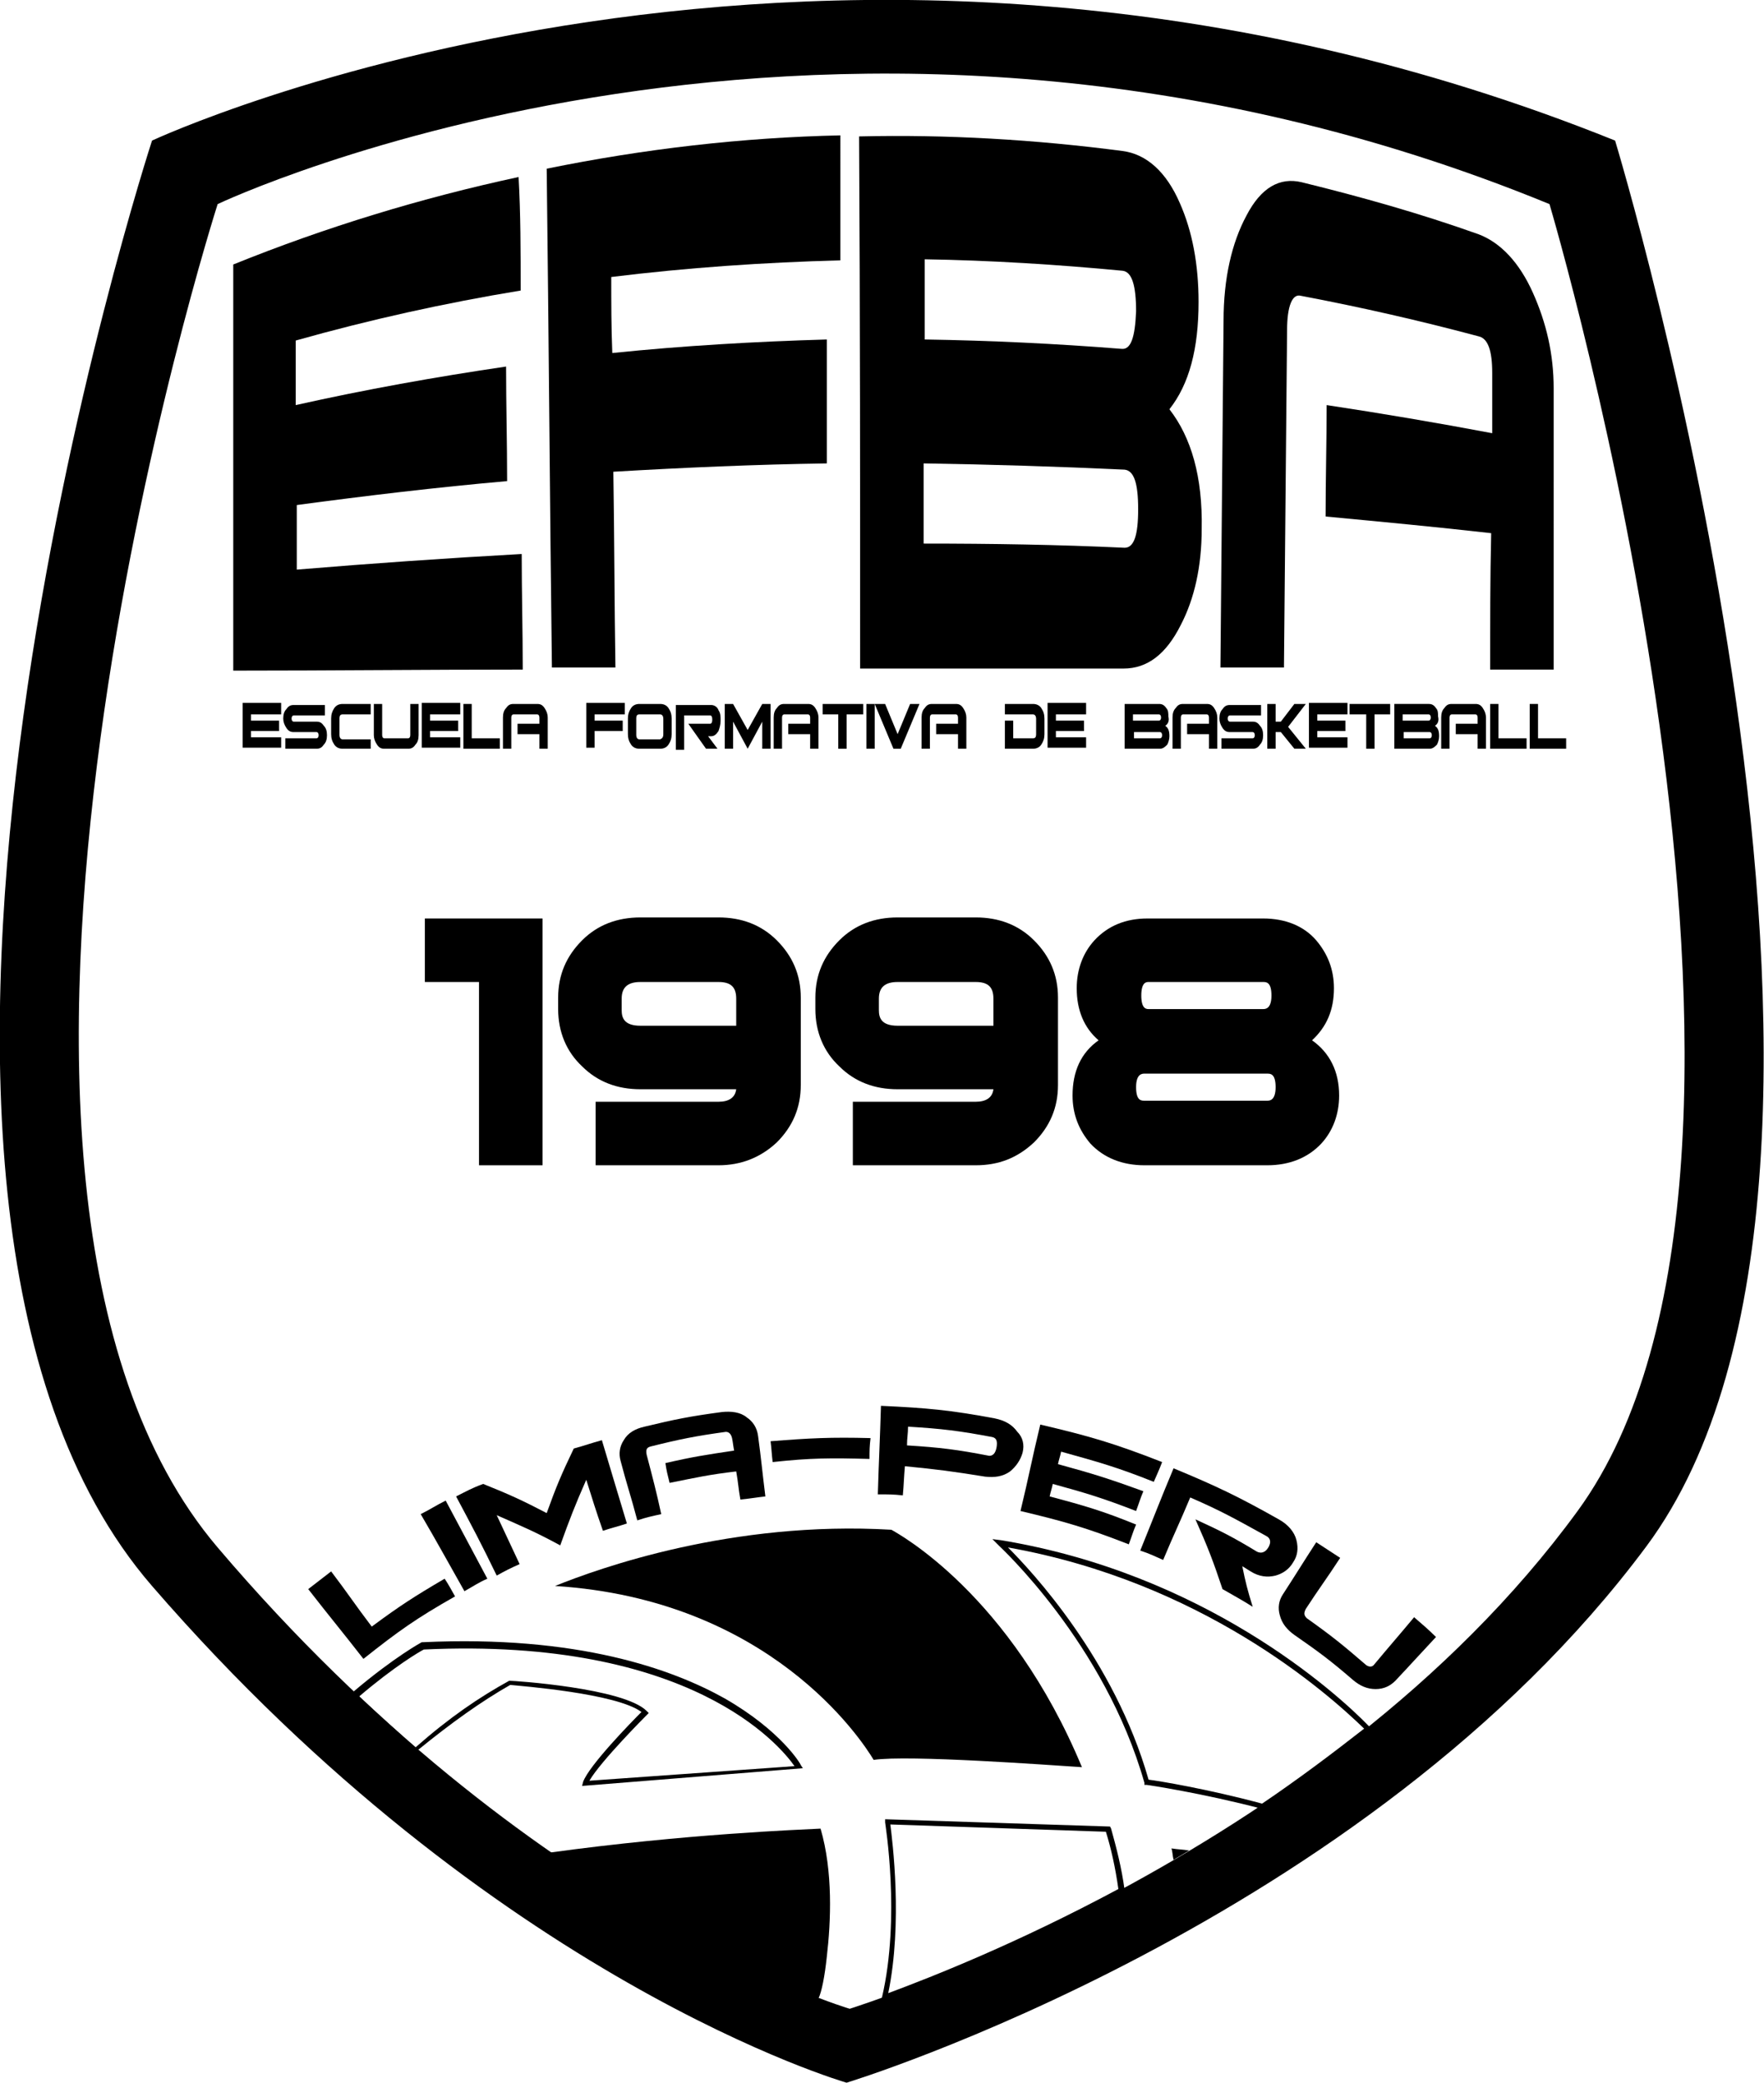 <?xml version="1.0" encoding="utf-8"?>
<!-- Generator: Adobe Illustrator 23.0.4, SVG Export Plug-In . SVG Version: 6.00 Build 0)  -->
<svg version="1.1" id="Capa_1" xmlns="http://www.w3.org/2000/svg" xmlns:xlink="http://www.w3.org/1999/xlink" x="0px" y="0px"
	 viewBox="0 0 169.4 200" style="enable-background:new 0 0 169.4 200;" xml:space="preserve">
<style type="text/css">
	.st0{fill:none;}
</style>
<g>
	<path d="M155.1,13.5c-75.5-30.4-140.5,0-140.5,0s-32.9,100.8,0,138.8S81.3,200,81.3,200s49.8-15.2,76.8-51.5S155.1,13.5,155.1,13.5
		z M151.5,145.1c-24.6,33.7-69.9,47.8-69.9,47.8s-30.7-9-60.7-44.3s0-129,0-129s59.2-28.2,127.9,0
		C148.8,19.6,176.1,111.4,151.5,145.1z"/>
	<path class="st0" d="M148.8,19.6c-68.8-28.2-127.9,0-127.9,0s-30,93.7,0,129c4.5,5.2,8.9,9.9,13.3,14.1c3.9-3.3,6.5-4.7,6.5-4.7
		c28.8-1.3,36.1,11.7,36.1,11.7l-20.6,1.5c0.6-1.7,5.7-6.8,5.7-6.8c-2.2-2.1-13-2.8-13-2.8c-3.5,2-6.5,4.2-8.9,6.3
		c4.1,3.5,8.1,6.6,11.9,9.3c14.7-2.1,27-2.4,27.2-2.4h0.3l0.1,0.3c2.2,7.1,0.3,15.8,0,17.2c1.4,0.5,2.1,0.7,2.1,0.7s1.2-0.4,3.3-1.1
		c1.9-7.8,0.3-16.9,0.3-16.9l21.1,0.8c0.6,2,1,4,1.3,5.9c1.4-0.8,2.9-1.6,4.4-2.5c-0.2-1.1-0.4-1.8-0.4-1.8l-0.1-0.5h0.5
		c1.1,0,2.2,0.1,3.3,0.3c1.9-1.2,3.9-2.4,5.9-3.8c-5.8-1.5-11.1-2.3-11.1-2.3c-4-13.6-14.1-22.9-14.1-22.9
		c20.6,3.5,33.4,15.9,35.3,17.8c7.3-5.9,14.4-12.8,20.3-20.9C176.1,111.4,148.8,19.6,148.8,19.6z M104.9,170l0.2,0.6l-0.6-0.1
		c-0.2,0-17.8-1.4-20.8-0.7l-0.3,0.1l-0.1-0.3c-0.1-0.2-8.9-16-31.7-16.6l-0.2-0.8c0.2-0.1,15.3-7.3,34.2-6.2h0.1h0.1
		C86,146.2,97.7,152.1,104.9,170z"/>
	<g>
		<path d="M55.9,171.5l0.1-0.4c0.6-1.6,4.6-5.7,5.6-6.7c-2.4-1.8-11.7-2.5-12.6-2.6c-2.8,1.6-5.6,3.6-8.8,6.2l-0.2,0.1l-0.2-0.1
			c-1.8-1.5-3.8-3.4-5.8-5.2l-0.2-0.2l0.2-0.2c3.9-3.3,6.5-4.7,6.5-4.7l0.1,0c14.9-0.7,24,2.6,29,5.4c5.4,3.1,7.3,6.3,7.3,6.4
			l0.2,0.3L55.9,171.5z M48.9,161.4L48.9,161.4c0.5,0,11,0.7,13.2,2.9l0.2,0.2l-0.2,0.2c0,0-4.4,4.4-5.5,6.3l19.7-1.4
			c-1.4-2-10-12.4-35.6-11.2c-0.4,0.2-2.8,1.6-6.2,4.5c1.8,1.7,3.7,3.4,5.4,4.9C43.2,164.9,46,163,48.9,161.4L48.9,161.4z"/>
	</g>
	<path d="M85.6,146.9c-15.3-0.9-28.1,3.7-32.3,5.4c20.6,1.3,29.4,14.7,30.6,16.7c3.3-0.5,16.9,0.5,20,0.7
		C97,153.1,86.3,147.3,85.6,146.9z"/>
	<g>
		<path d="M121.3,173.7l-0.1,0c-5.7-1.5-11-2.3-11.1-2.3l-0.2,0l0-0.2c-3.8-13.4-13.9-22.7-14-22.8l-0.6-0.6l0.8,0.1
			c19.5,3.2,32.1,14.5,35.4,17.9l0.2,0.2l-0.2,0.2C128.2,168.8,124.9,171.2,121.3,173.7L121.3,173.7z M110.3,170.9
			c0.9,0.1,5.7,0.9,10.9,2.3c3.4-2.3,6.6-4.7,9.8-7.2c-3.6-3.5-15.6-14.1-34.2-17.4C99,150.8,107,159.3,110.3,170.9z"/>
	</g>
	<path d="M79.4,187.9c0.4-3.4,0.6-8.2-0.6-12.3c-1.9,0.1-12.9,0.5-26,2.3c11.7,8.1,21.2,12.3,25.7,14c0.1,0,0.1,0,0.1,0
		C78.9,191.3,79.2,189.8,79.4,187.9z"/>
	<g>
		<path d="M84.6,192.2l0.1-0.4c1.8-7.7,0.3-16.7,0.3-16.8l0-0.3l21.6,0.7l0.1,0.2c0.5,1.8,1,3.7,1.3,5.9l0,0.2l-0.2,0.1
			c-10.1,5.4-18.6,8.8-22.7,10.3L84.6,192.2z M85.5,175.2c0.2,1.6,1.2,9.4-0.2,16.2c4.3-1.6,12.4-4.8,22.1-10
			c-0.3-2.1-0.7-3.9-1.2-5.5L85.5,175.2z"/>
	</g>
	<path d="M112.7,178.6c0.5-0.3,1-0.6,1.5-0.9c-0.6-0.1-1.1-0.1-1.7-0.2C112.6,177.8,112.6,178.2,112.7,178.6z"/>
	<g>
		<g>
			<path d="M51.7,111.5h-5.4V93.9h-5.2v-5.4h10.6C51.7,88.5,51.7,111.5,51.7,111.5z"/>
			<path d="M52.1,111.9H46V94.3h-5.2v-6.1h11.3V111.9z M46.7,111.1h4.6V88.9h-9.8v4.6h5.2V111.1z"/>
		</g>
		<g>
			<path d="M76.4,104.2c0,2.1-0.7,3.8-2.2,5.2c-1.4,1.4-3.2,2.1-5.3,2.1H57.6v-5.4H69c1.4,0,2.1-0.6,2.1-1.9h-9.6
				c-2.1,0-3.9-0.7-5.3-2.1C54.7,100.8,54,99,54,97v-1.1c0-2.1,0.7-3.8,2.2-5.2c1.5-1.4,3.2-2.1,5.3-2.1H69c2.1,0,3.9,0.7,5.3,2.1
				s2.2,3.1,2.2,5.2L76.4,104.2L76.4,104.2z M71.1,98.8v-3c0-1.3-0.7-2-2.1-2h-7.5c-1.4,0-2.1,0.7-2.1,2V97c0,1.3,0.7,1.9,2.1,1.9
				L71.1,98.8L71.1,98.8z"/>
			<path d="M69,111.9H57.2v-6.1H69c1,0,1.6-0.4,1.7-1.2h-9.2c-2.2,0-4.1-0.7-5.6-2.2c-1.5-1.4-2.3-3.3-2.3-5.5v-1.1
				c0-2.2,0.8-4,2.3-5.5s3.4-2.2,5.6-2.2H69c2.2,0,4.1,0.7,5.6,2.2s2.3,3.3,2.3,5.5v8.4c0,2.2-0.8,4-2.3,5.5
				C73,111.2,71.1,111.9,69,111.9z M57.9,111.1h11c2,0,3.7-0.6,5-2c1.4-1.3,2.1-3,2.1-4.9v-8.4c0-2-0.7-3.6-2.1-4.9s-3-2-5-2h-7.5
				c-2,0-3.7,0.7-5.1,2c-1.4,1.3-2.1,3-2.1,5V97c0,2,0.7,3.6,2.1,4.9c1.4,1.3,3.1,2,5.1,2h10v0.4c0,1.5-0.9,2.3-2.5,2.3h-11V111.1z
				 M71.5,99.2h-10c-1.6,0-2.5-0.8-2.5-2.3v-1.1c0-1.5,0.9-2.3,2.5-2.3H69c1.6,0,2.5,0.8,2.5,2.3V99.2z M61.5,94.3
				c-1.2,0-1.8,0.5-1.8,1.6V97c0,0.7,0.2,1.5,1.8,1.5h9.2v-2.6c0-1.1-0.5-1.6-1.7-1.6H61.5z"/>
		</g>
		<g>
			<path d="M101.2,104.2c0,2.1-0.7,3.8-2.2,5.2c-1.5,1.4-3.2,2.1-5.3,2.1H82.3v-5.4h11.4c1.4,0,2.1-0.6,2.1-1.9h-9.6
				c-2.1,0-3.9-0.7-5.3-2.1s-2.2-3.1-2.2-5.2v-1.1c0-2.1,0.7-3.8,2.2-5.2c1.5-1.4,3.2-2.1,5.3-2.1h7.5c2.1,0,3.9,0.7,5.3,2.1
				s2.2,3.1,2.2,5.2C101.2,95.8,101.2,104.2,101.2,104.2z M95.8,98.8v-3c0-1.3-0.7-2-2.1-2h-7.5c-1.4,0-2.1,0.7-2.1,2V97
				c0,1.3,0.7,1.9,2.1,1.9L95.8,98.8L95.8,98.8z"/>
			<path d="M93.7,111.9H81.9v-6.1h11.8c1,0,1.6-0.4,1.7-1.2h-9.2c-2.2,0-4.1-0.7-5.6-2.2c-1.5-1.4-2.3-3.3-2.3-5.5v-1.1
				c0-2.2,0.8-4,2.3-5.5s3.4-2.2,5.6-2.2h7.5c2.2,0,4.1,0.7,5.6,2.2s2.3,3.3,2.3,5.5v8.4c0,2.2-0.8,4-2.3,5.5
				C97.7,111.2,95.9,111.9,93.7,111.9z M82.7,111.1h11c2,0,3.7-0.6,5-2c1.4-1.3,2.1-3,2.1-4.9v-8.4c0-2-0.7-3.6-2.1-4.9s-3-2-5-2
				h-7.5c-2,0-3.7,0.7-5.1,2s-2.1,3-2.1,5V97c0,2,0.7,3.6,2.1,4.9s3.1,2,5.1,2h10v0.4c0,1.5-0.9,2.3-2.5,2.3h-11V111.1z M96.2,99.2
				h-10c-1.6,0-2.5-0.8-2.5-2.3v-1.1c0-1.5,0.9-2.3,2.5-2.3h7.5c1.6,0,2.5,0.8,2.5,2.3V99.2z M86.2,94.3c-1.2,0-1.8,0.5-1.8,1.6V97
				c0,0.7,0.2,1.5,1.8,1.5h9.2v-2.6c0-1.1-0.5-1.6-1.7-1.6H86.2z"/>
		</g>
		<g>
			<path d="M125.4,99.8c1.9,1.2,2.8,2.9,2.8,5.3c0,1.7-0.5,3.2-1.6,4.4c-1.2,1.3-2.9,2-4.9,2h-11.8c-2,0-3.7-0.7-4.9-2
				c-1.1-1.2-1.6-2.6-1.6-4.4c0-2.4,0.9-4.2,2.8-5.3c-1.6-1.2-2.4-2.9-2.4-5c0-1.7,0.5-3.2,1.6-4.4c1.2-1.3,2.8-2,4.8-2h11.1
				c2,0,3.6,0.7,4.8,2c1.1,1.2,1.6,2.7,1.6,4.4C127.8,97,127,98.7,125.4,99.8z M121.7,106.1c0.8,0,1.2-0.6,1.2-1.7s-0.4-1.7-1.2-1.7
				h-11.8c-0.8,0-1.2,0.6-1.2,1.7s0.4,1.7,1.2,1.7H121.7z M121.3,97.3c0.8,0,1.2-0.6,1.2-1.7s-0.4-1.7-1.2-1.7h-11
				c-0.7,0-1.1,0.6-1.1,1.7c0,1.2,0.4,1.7,1.1,1.7H121.3z"/>
			<path d="M121.7,111.9h-11.8c-2.1,0-3.9-0.7-5.2-2.1c-1.1-1.3-1.7-2.8-1.7-4.6c0-2.3,0.8-4.1,2.5-5.3c-1.4-1.2-2.1-2.9-2.1-5
				c0-1.8,0.6-3.4,1.7-4.6c1.3-1.4,3-2.1,5.1-2.1h11.1c2.1,0,3.9,0.7,5.1,2.1c1.1,1.3,1.7,2.8,1.7,4.6c0,2.1-0.7,3.7-2.1,5
				c1.7,1.2,2.6,3,2.6,5.3c0,1.8-0.6,3.4-1.7,4.6C125.6,111.2,123.8,111.9,121.7,111.9z M110.3,88.9c-1.9,0-3.4,0.6-4.6,1.8
				c-1,1.1-1.5,2.5-1.5,4.1c0,2,0.7,3.6,2.2,4.7l0.4,0.3l-0.5,0.3c-1.7,1.1-2.6,2.7-2.6,5c0,1.6,0.5,3,1.5,4.1
				c1.1,1.2,2.7,1.8,4.6,1.8h11.8c1.9,0,3.4-0.6,4.6-1.8c1-1.1,1.5-2.5,1.5-4.1c0-2.3-0.9-3.9-2.6-5l-0.5-0.3l0.4-0.3
				c1.5-1.1,2.2-2.7,2.2-4.7c0-1.6-0.5-3-1.5-4.1c-1.1-1.2-2.6-1.8-4.6-1.8H110.3z M121.7,106.5h-11.8c-0.6,0-1.5-0.3-1.5-2.1
				c0-1.8,1-2.1,1.5-2.1h11.8c0.6,0,1.5,0.3,1.5,2.1C123.3,106.2,122.3,106.5,121.7,106.5z M109.9,103.1c-0.2,0-0.8,0-0.8,1.3
				s0.5,1.3,0.8,1.3h11.8c0.2,0,0.8,0,0.8-1.3s-0.5-1.3-0.8-1.3H109.9z M121.3,97.7h-11c-0.6,0-1.5-0.3-1.5-2.1
				c0-1.8,0.9-2.1,1.5-2.1h11c0.6,0,1.5,0.3,1.5,2.1C122.9,97.4,121.9,97.7,121.3,97.7z M110.3,94.3c-0.2,0-0.7,0-0.7,1.3
				s0.5,1.3,0.7,1.3h11c0.2,0,0.8,0,0.8-1.3s-0.5-1.3-0.8-1.3H110.3z"/>
		</g>
	</g>
	<path d="M50,27.9c-7.3,1.2-14.5,2.8-21.6,4.8c0,2.1,0,4.1,0,6.2c6.7-1.5,13.4-2.7,20.2-3.7c0,3.7,0.1,7.3,0.1,11
		c-6.8,0.6-13.5,1.4-20.2,2.3c0,2.1,0,4.1,0,6.2c7.2-0.6,14.4-1.1,21.6-1.5c0,3.7,0.1,7.4,0.1,11.1c-9.3,0-18.5,0.1-27.8,0.1
		c0-13,0-26,0-39c8.9-3.6,18.1-6.4,27.4-8.4C50,20.5,50,24.2,50,27.9z"/>
	<path d="M80.7,25c-7.4,0.2-14.7,0.7-22,1.6c0,2.4,0,4.9,0.1,7.3c6.8-0.7,13.7-1.1,20.6-1.3c0,4,0,7.9,0,11.9
		c-6.8,0.1-13.7,0.4-20.5,0.8c0.1,6.3,0.1,12.5,0.2,18.8c-2,0-4.1,0-6.1,0c-0.2-16-0.3-31.9-0.5-47.9c9.3-1.9,18.8-3,28.2-3.2
		C80.7,17,80.7,21,80.7,25z"/>
	<path d="M112.3,39.3c2.1,2.7,3.2,6.5,3.1,11.5c0,3.6-0.7,6.7-2,9.2c-1.4,2.8-3.2,4.2-5.5,4.2c-8.4,0-16.9,0-25.3,0
		c0-17,0-34.1-0.1-51.1c8.4-0.2,16.9,0.3,25.3,1.4c2.3,0.3,4.2,2,5.5,5c1.2,2.7,1.8,5.9,1.8,9.5C115.1,33.5,114.2,36.9,112.3,39.3z
		 M107.7,33.5c0.9,0.1,1.3-1.1,1.4-3.6c0-2.5-0.4-3.8-1.3-3.9c-6.3-0.6-12.7-1-19-1.1c0,2.6,0,5.1,0,7.7
		C95.1,32.7,101.4,33,107.7,33.5z M108,52.6c0.9,0,1.3-1.2,1.3-3.7s-0.4-3.7-1.3-3.8c-6.4-0.3-12.9-0.5-19.3-0.6c0,2.6,0,5.1,0,7.7
		C95.2,52.2,101.6,52.3,108,52.6z"/>
	<path d="M149.2,64.3c-2,0-4.1,0-6.1,0c0-4.4,0-8.7,0.1-13.1c-5.3-0.6-10.6-1.1-15.9-1.6c0-3.6,0.1-7.2,0.1-10.7
		c5.3,0.8,10.6,1.7,15.9,2.7c0-1.9,0-3.9,0-5.8c0-2.1-0.4-3.3-1.3-3.5c-5.6-1.5-11.3-2.8-17.1-3.9c-0.8-0.2-1.3,1-1.3,3.3
		c-0.1,10.8-0.2,21.6-0.3,32.4c-2,0-4.1,0-6.1,0c0.1-11.1,0.2-22.2,0.3-33.3c0-4.1,0.8-7.5,2.2-10.1c1.4-2.7,3.2-3.7,5.3-3.2
		c5.7,1.4,11.4,3,17,5c2.1,0.8,3.9,2.7,5.2,5.6s2,5.9,2,9.2C149.2,46.3,149.2,55.3,149.2,64.3z"/>
	<g>
		<path d="M27,68.6h-2.9v0.6h2.7v1h-2.7v0.6H27v1h-3.7v-4.3H27V68.6z"/>
		<path d="M31.4,70.6c0,0.4-0.1,0.7-0.3,0.9c-0.2,0.3-0.4,0.4-0.7,0.4h-3v-1h3c0.1,0,0.2-0.1,0.2-0.3c0-0.2-0.1-0.3-0.2-0.3h-2.2
			c-0.3,0-0.5-0.1-0.7-0.4s-0.3-0.6-0.3-0.9c0-0.4,0.1-0.7,0.3-0.9c0.2-0.3,0.4-0.4,0.7-0.4h3v1h-3c-0.1,0-0.2,0.1-0.2,0.3
			c0,0.2,0.1,0.3,0.2,0.3h2.2c0.3,0,0.5,0.1,0.7,0.4C31.3,69.9,31.4,70.2,31.4,70.6z"/>
		<path d="M35.6,71.9h-2.7c-0.3,0-0.6-0.1-0.8-0.4c-0.2-0.3-0.3-0.6-0.3-1V69c0-0.4,0.1-0.7,0.3-1c0.2-0.3,0.5-0.4,0.8-0.4h2.7v1
			h-2.7c-0.2,0-0.3,0.1-0.3,0.4v1.6c0,0.2,0.1,0.4,0.3,0.4h2.7V71.9z"/>
		<path d="M40.2,70.6c0,0.4-0.1,0.7-0.3,0.9c-0.2,0.3-0.4,0.4-0.7,0.4h-2.3c-0.3,0-0.5-0.1-0.7-0.4s-0.3-0.6-0.3-0.9v-3h0.8v3
			c0,0.2,0.1,0.3,0.2,0.3h2.3c0.1,0,0.2-0.1,0.2-0.3v-3h0.8V70.6z"/>
		<path d="M44.2,68.6h-2.9v0.6H44v1h-2.7v0.6h2.9v1h-3.7v-4.3h3.7V68.6z"/>
		<path d="M48,71.9h-3.5v-4.3h0.8v3.3H48V71.9z"/>
		<path d="M52.6,71.9h-0.8v-1.4h-2.1v-1h2.1v-0.6c0-0.2-0.1-0.3-0.2-0.3h-2.3c-0.1,0-0.2,0.1-0.2,0.3v3h-0.8v-3
			c0-0.4,0.1-0.7,0.3-0.9c0.2-0.3,0.4-0.4,0.7-0.4h2.3c0.3,0,0.5,0.1,0.7,0.4s0.3,0.6,0.3,0.9V71.9z"/>
		<path d="M60,68.6h-2.9v0.6h2.7v1h-2.7v1.6h-0.8v-4.3H60V68.6z"/>
		<path d="M64.5,70.5c0,0.4-0.1,0.7-0.3,1s-0.5,0.4-0.8,0.4h-2c-0.3,0-0.6-0.1-0.8-0.4s-0.3-0.6-0.3-1V69c0-0.4,0.1-0.7,0.3-1
			s0.5-0.4,0.8-0.4h2c0.3,0,0.6,0.1,0.8,0.4c0.2,0.3,0.3,0.6,0.3,1V70.5z M63.7,70.5V69c0-0.2-0.1-0.4-0.3-0.4h-2
			c-0.2,0-0.3,0.1-0.3,0.4v1.6c0,0.2,0.1,0.4,0.3,0.4h2C63.6,70.9,63.7,70.8,63.7,70.5z"/>
		<path d="M68.9,71.9h-1.1l-1.7-2.4h2.1c0.1,0,0.2-0.1,0.2-0.4s-0.1-0.4-0.2-0.4h-2.5V72h-0.8v-4.3h3.4c0.3,0,0.6,0.2,0.7,0.5
			c0.2,0.3,0.2,0.6,0.2,1s-0.1,0.7-0.2,1c-0.2,0.3-0.4,0.5-0.7,0.5H68L68.9,71.9z"/>
		<path d="M74,71.9h-0.8v-2.6l-1.4,2.6l-1.4-2.6v2.6h-0.8v-4.3h0.8l1.4,2.5l1.4-2.5H74V71.9z"/>
		<path d="M78.6,71.9h-0.8v-1.4h-2.1v-1h2.1v-0.6c0-0.2-0.1-0.3-0.2-0.3h-2.3c-0.1,0-0.2,0.1-0.2,0.3v3h-0.8v-3
			c0-0.4,0.1-0.7,0.3-0.9c0.2-0.3,0.4-0.4,0.7-0.4h2.3c0.3,0,0.5,0.1,0.7,0.4s0.3,0.6,0.3,0.9V71.9z"/>
		<path d="M82.9,68.6h-1.6v3.3h-0.8v-3.3H79v-1h3.9V68.6z"/>
		<path d="M84,71.9h-0.8v-4.3H84V71.9z"/>
		<path d="M88.3,67.6l-1.8,4.3h-0.7L84,67.6h1l1.2,2.9l1.2-2.9H88.3z"/>
		<path d="M92.8,71.9H92v-1.4h-2.1v-1H92v-0.6c0-0.2-0.1-0.3-0.2-0.3h-2.3c-0.1,0-0.2,0.1-0.2,0.3v3h-0.8v-3c0-0.4,0.1-0.7,0.3-0.9
			c0.2-0.3,0.4-0.4,0.7-0.4h2.3c0.3,0,0.5,0.1,0.7,0.4s0.3,0.6,0.3,0.9V71.9z"/>
		<path d="M100.3,70.5c0,0.4-0.1,0.7-0.3,1c-0.2,0.3-0.5,0.4-0.8,0.4h-2.7v-2.7h0.8v1.7h1.9c0.2,0,0.3-0.1,0.3-0.4V69
			c0-0.2-0.1-0.4-0.3-0.4h-2.7v-1h2.7c0.3,0,0.6,0.1,0.8,0.4c0.2,0.3,0.3,0.6,0.3,1C100.3,69,100.3,70.5,100.3,70.5z"/>
		<path d="M104.3,68.6h-2.9v0.6h2.7v1h-2.7v0.6h2.9v1h-3.7v-4.3h3.7V68.6z"/>
		<path d="M111.9,69.7c0.3,0.2,0.4,0.5,0.4,1c0,0.3-0.1,0.6-0.2,0.8c-0.2,0.2-0.4,0.4-0.7,0.4H108v-4.3h3.3c0.3,0,0.5,0.1,0.7,0.4
			c0.2,0.2,0.2,0.5,0.2,0.8C112.3,69.2,112.2,69.5,111.9,69.7z M111.3,69.2c0.1,0,0.2-0.1,0.2-0.3c0-0.2-0.1-0.3-0.2-0.3h-2.5v0.6
			C108.8,69.2,111.3,69.2,111.3,69.2z M111.4,70.9c0.1,0,0.2-0.1,0.2-0.3c0-0.2-0.1-0.3-0.2-0.3h-2.5v0.6
			C108.9,70.9,111.4,70.9,111.4,70.9z"/>
		<path d="M116.9,71.9h-0.8v-1.4H114v-1h2.1v-0.6c0-0.2-0.1-0.3-0.2-0.3h-2.3c-0.1,0-0.2,0.1-0.2,0.3v3h-0.8v-3
			c0-0.4,0.1-0.7,0.3-0.9c0.2-0.3,0.4-0.4,0.7-0.4h2.3c0.3,0,0.5,0.1,0.7,0.4s0.3,0.6,0.3,0.9V71.9z"/>
		<path d="M121.3,70.6c0,0.4-0.1,0.7-0.3,0.9c-0.2,0.3-0.4,0.4-0.7,0.4h-3v-1h3c0.1,0,0.2-0.1,0.2-0.3c0-0.2-0.1-0.3-0.2-0.3h-2.2
			c-0.3,0-0.5-0.1-0.7-0.4s-0.3-0.6-0.3-0.9c0-0.4,0.1-0.7,0.3-0.9c0.2-0.3,0.4-0.4,0.7-0.4h3v1h-3c-0.1,0-0.2,0.1-0.2,0.3
			c0,0.2,0.1,0.3,0.2,0.3h2.2c0.3,0,0.5,0.1,0.7,0.4C121.2,69.9,121.3,70.2,121.3,70.6z"/>
		<path d="M125.4,71.9h-1.1l-1.3-1.6h-0.5v1.6h-0.8v-4.3h0.8v1.7h0.5l1.3-1.7h1.1l-1.7,2.2L125.4,71.9z"/>
		<path d="M129.4,68.6h-2.9v0.6h2.7v1h-2.7v0.6h2.9v1h-3.7v-4.3h3.7V68.6z"/>
		<path d="M133.6,68.6H132v3.3h-0.8v-3.3h-1.6v-1h3.9v1H133.6z"/>
		<path d="M137.8,69.7c0.3,0.2,0.4,0.5,0.4,1c0,0.3-0.1,0.6-0.2,0.8c-0.2,0.2-0.4,0.4-0.7,0.4h-3.4v-4.3h3.3c0.3,0,0.5,0.1,0.7,0.4
			c0.2,0.2,0.2,0.5,0.2,0.8C138.2,69.2,138.1,69.5,137.8,69.7z M137.2,69.2c0.1,0,0.2-0.1,0.2-0.3c0-0.2-0.1-0.3-0.2-0.3h-2.5v0.6
			C134.7,69.2,137.2,69.2,137.2,69.2z M137.3,70.9c0.1,0,0.2-0.1,0.2-0.3c0-0.2-0.1-0.3-0.2-0.3h-2.5v0.6
			C134.8,70.9,137.3,70.9,137.3,70.9z"/>
		<path d="M142.7,71.9h-0.8v-1.4h-2.1v-1h2.1v-0.6c0-0.2-0.1-0.3-0.2-0.3h-2.3c-0.1,0-0.2,0.1-0.2,0.3v3h-0.8v-3
			c0-0.4,0.1-0.7,0.3-0.9c0.2-0.3,0.4-0.4,0.7-0.4h2.3c0.3,0,0.5,0.1,0.7,0.4s0.3,0.6,0.3,0.9V71.9z"/>
		<path d="M146.6,71.9h-3.5v-4.3h0.8v3.3h2.7V71.9z"/>
		<path d="M150.4,71.9h-3.5v-4.3h0.8v3.3h2.7V71.9z"/>
	</g>
	<g>
		<g>
			<path d="M43.7,153.3c-3.7,2.1-5.4,3.3-8.8,6c-2.1-2.7-3.2-4-5.3-6.7c0.9-0.7,1.3-1,2.2-1.7c1.6,2.1,2.3,3.2,3.9,5.3
				c2.7-2,4.1-2.9,7-4.6C43.1,152.2,43.3,152.6,43.7,153.3z"/>
			<path d="M46.8,151.6c-0.9,0.4-1.3,0.7-2.2,1.2c-1.7-3-2.5-4.5-4.2-7.4c1-0.5,1.4-0.8,2.4-1.3C44.4,147.1,45.2,148.6,46.8,151.6z"
				/>
			<path d="M60.2,146.3c-0.9,0.3-1.4,0.4-2.3,0.7c-0.7-2-1-3-1.6-4.9c-1.1,2.5-1.6,3.8-2.5,6.3c-2.4-1.3-3.6-1.8-6.1-2.9
				c0.9,1.9,1.3,2.8,2.2,4.7c-0.9,0.4-1.3,0.6-2.2,1.1c-1.5-3.1-2.3-4.6-3.9-7.6c1-0.5,1.5-0.8,2.6-1.2c2.5,1,3.8,1.6,6.1,2.8
				c0.9-2.5,1.4-3.7,2.6-6.2c1.1-0.3,1.6-0.5,2.7-0.8C58.7,141.3,59.2,143,60.2,146.3z"/>
			<path d="M73.5,143.7c-0.9,0.1-1.4,0.2-2.4,0.3c-0.2-1.1-0.2-1.6-0.4-2.7c-2.6,0.3-3.9,0.6-6.4,1.1c-0.2-0.8-0.3-1.2-0.4-1.9
				c2.6-0.6,3.9-0.8,6.6-1.2c-0.1-0.5-0.1-0.7-0.2-1.2c-0.1-0.4-0.3-0.6-0.6-0.6c-2.9,0.4-4.4,0.7-7.2,1.4c-0.4,0.1-0.5,0.3-0.4,0.8
				c0.6,2.3,0.9,3.4,1.4,5.7c-0.9,0.2-1.4,0.3-2.3,0.6c-0.6-2.3-1-3.4-1.6-5.7c-0.2-0.7-0.1-1.4,0.3-2c0.4-0.7,1.1-1.1,2-1.3
				c2.9-0.7,4.4-1,7.4-1.4c0.9-0.1,1.8,0,2.4,0.5c0.6,0.4,1,1,1.1,1.8C73.1,140.1,73.2,141.3,73.5,143.7z"/>
			<path d="M83.5,140.1c-3.7-0.1-5.6-0.1-9.3,0.3c-0.1-0.8-0.1-1.2-0.2-2c3.8-0.3,5.8-0.4,9.6-0.3C83.5,138.9,83.5,139.3,83.5,140.1
				z"/>
			<path d="M98.2,139.5c-0.2,0.7-0.6,1.3-1.2,1.8c-0.7,0.5-1.5,0.6-2.4,0.5c-3.1-0.5-4.6-0.7-7.7-1c-0.1,1.1-0.1,1.7-0.2,2.8
				c-0.9-0.1-1.4-0.1-2.4-0.1c0.1-3.4,0.2-5.1,0.3-8.5c4.4,0.2,6.6,0.4,10.9,1.2c1,0.2,1.7,0.6,2.2,1.3
				C98.2,138,98.4,138.7,98.2,139.5z M95.7,139c0.1-0.6,0-0.9-0.4-1c-3.2-0.6-4.8-0.8-8.1-1c0,0.7-0.1,1.1-0.1,1.8
				c3.2,0.2,4.8,0.4,7.9,1C95.4,139.8,95.6,139.5,95.7,139z"/>
			<path d="M110.8,142.3c-3.5-1.4-5.3-1.9-8.9-2.9c-0.1,0.5-0.2,0.7-0.3,1.2c3.3,0.9,4.9,1.4,8.2,2.6c-0.3,0.7-0.4,1.1-0.7,1.9
				c-3.1-1.2-4.7-1.7-8-2.6c-0.1,0.5-0.2,0.7-0.3,1.2c3.4,0.9,5.1,1.4,8.3,2.7c-0.3,0.7-0.4,1.1-0.7,1.9c-4.1-1.6-6.2-2.2-10.4-3.2
				c0.8-3.3,1.1-5,1.9-8.3c4.7,1.1,7.1,1.8,11.7,3.6C111.3,141.2,111.1,141.6,110.8,142.3z"/>
			<path d="M120.3,154.3c-1.1-0.7-1.7-1-2.9-1.7c-0.9-2.7-1.4-4-2.6-6.7c2.4,1.1,3.6,1.7,5.9,3.1c0.4,0.2,0.8,0.1,1.1-0.4
				c0.3-0.5,0.2-0.9-0.2-1.1c-2.9-1.6-4.3-2.4-7.3-3.7c-1,2.4-1.6,3.6-2.6,6c-0.9-0.4-1.3-0.6-2.2-0.9c1.3-3.2,1.9-4.8,3.2-7.9
				c4.1,1.7,6.2,2.7,10.1,4.9c0.9,0.5,1.5,1.2,1.7,2s0.1,1.5-0.3,2.1c-0.4,0.7-1,1.1-1.7,1.3c-0.8,0.2-1.6,0.1-2.4-0.4
				c-0.3-0.2-0.5-0.3-0.8-0.5C119.6,151.9,119.8,152.7,120.3,154.3z"/>
			<path d="M134,161.4c-0.5,0.5-1.1,0.8-1.9,0.8c-0.8,0-1.5-0.3-2.2-0.9c-2.2-1.9-3.3-2.7-5.6-4.3c-0.7-0.5-1.2-1.1-1.4-1.9
				c-0.2-0.7-0.1-1.4,0.3-2c1.3-2,1.9-3,3.2-5c0.9,0.6,1.4,0.9,2.3,1.5c-1.3,2-2,2.9-3.3,4.9c-0.2,0.4-0.2,0.6,0.1,0.9
				c2.4,1.7,3.5,2.6,5.7,4.5c0.3,0.2,0.6,0.2,0.8-0.1c1.5-1.8,2.3-2.7,3.8-4.5c0.8,0.7,1.3,1.1,2.1,1.9
				C136.4,158.8,135.6,159.7,134,161.4z"/>
		</g>
	</g>
</g>
</svg>
